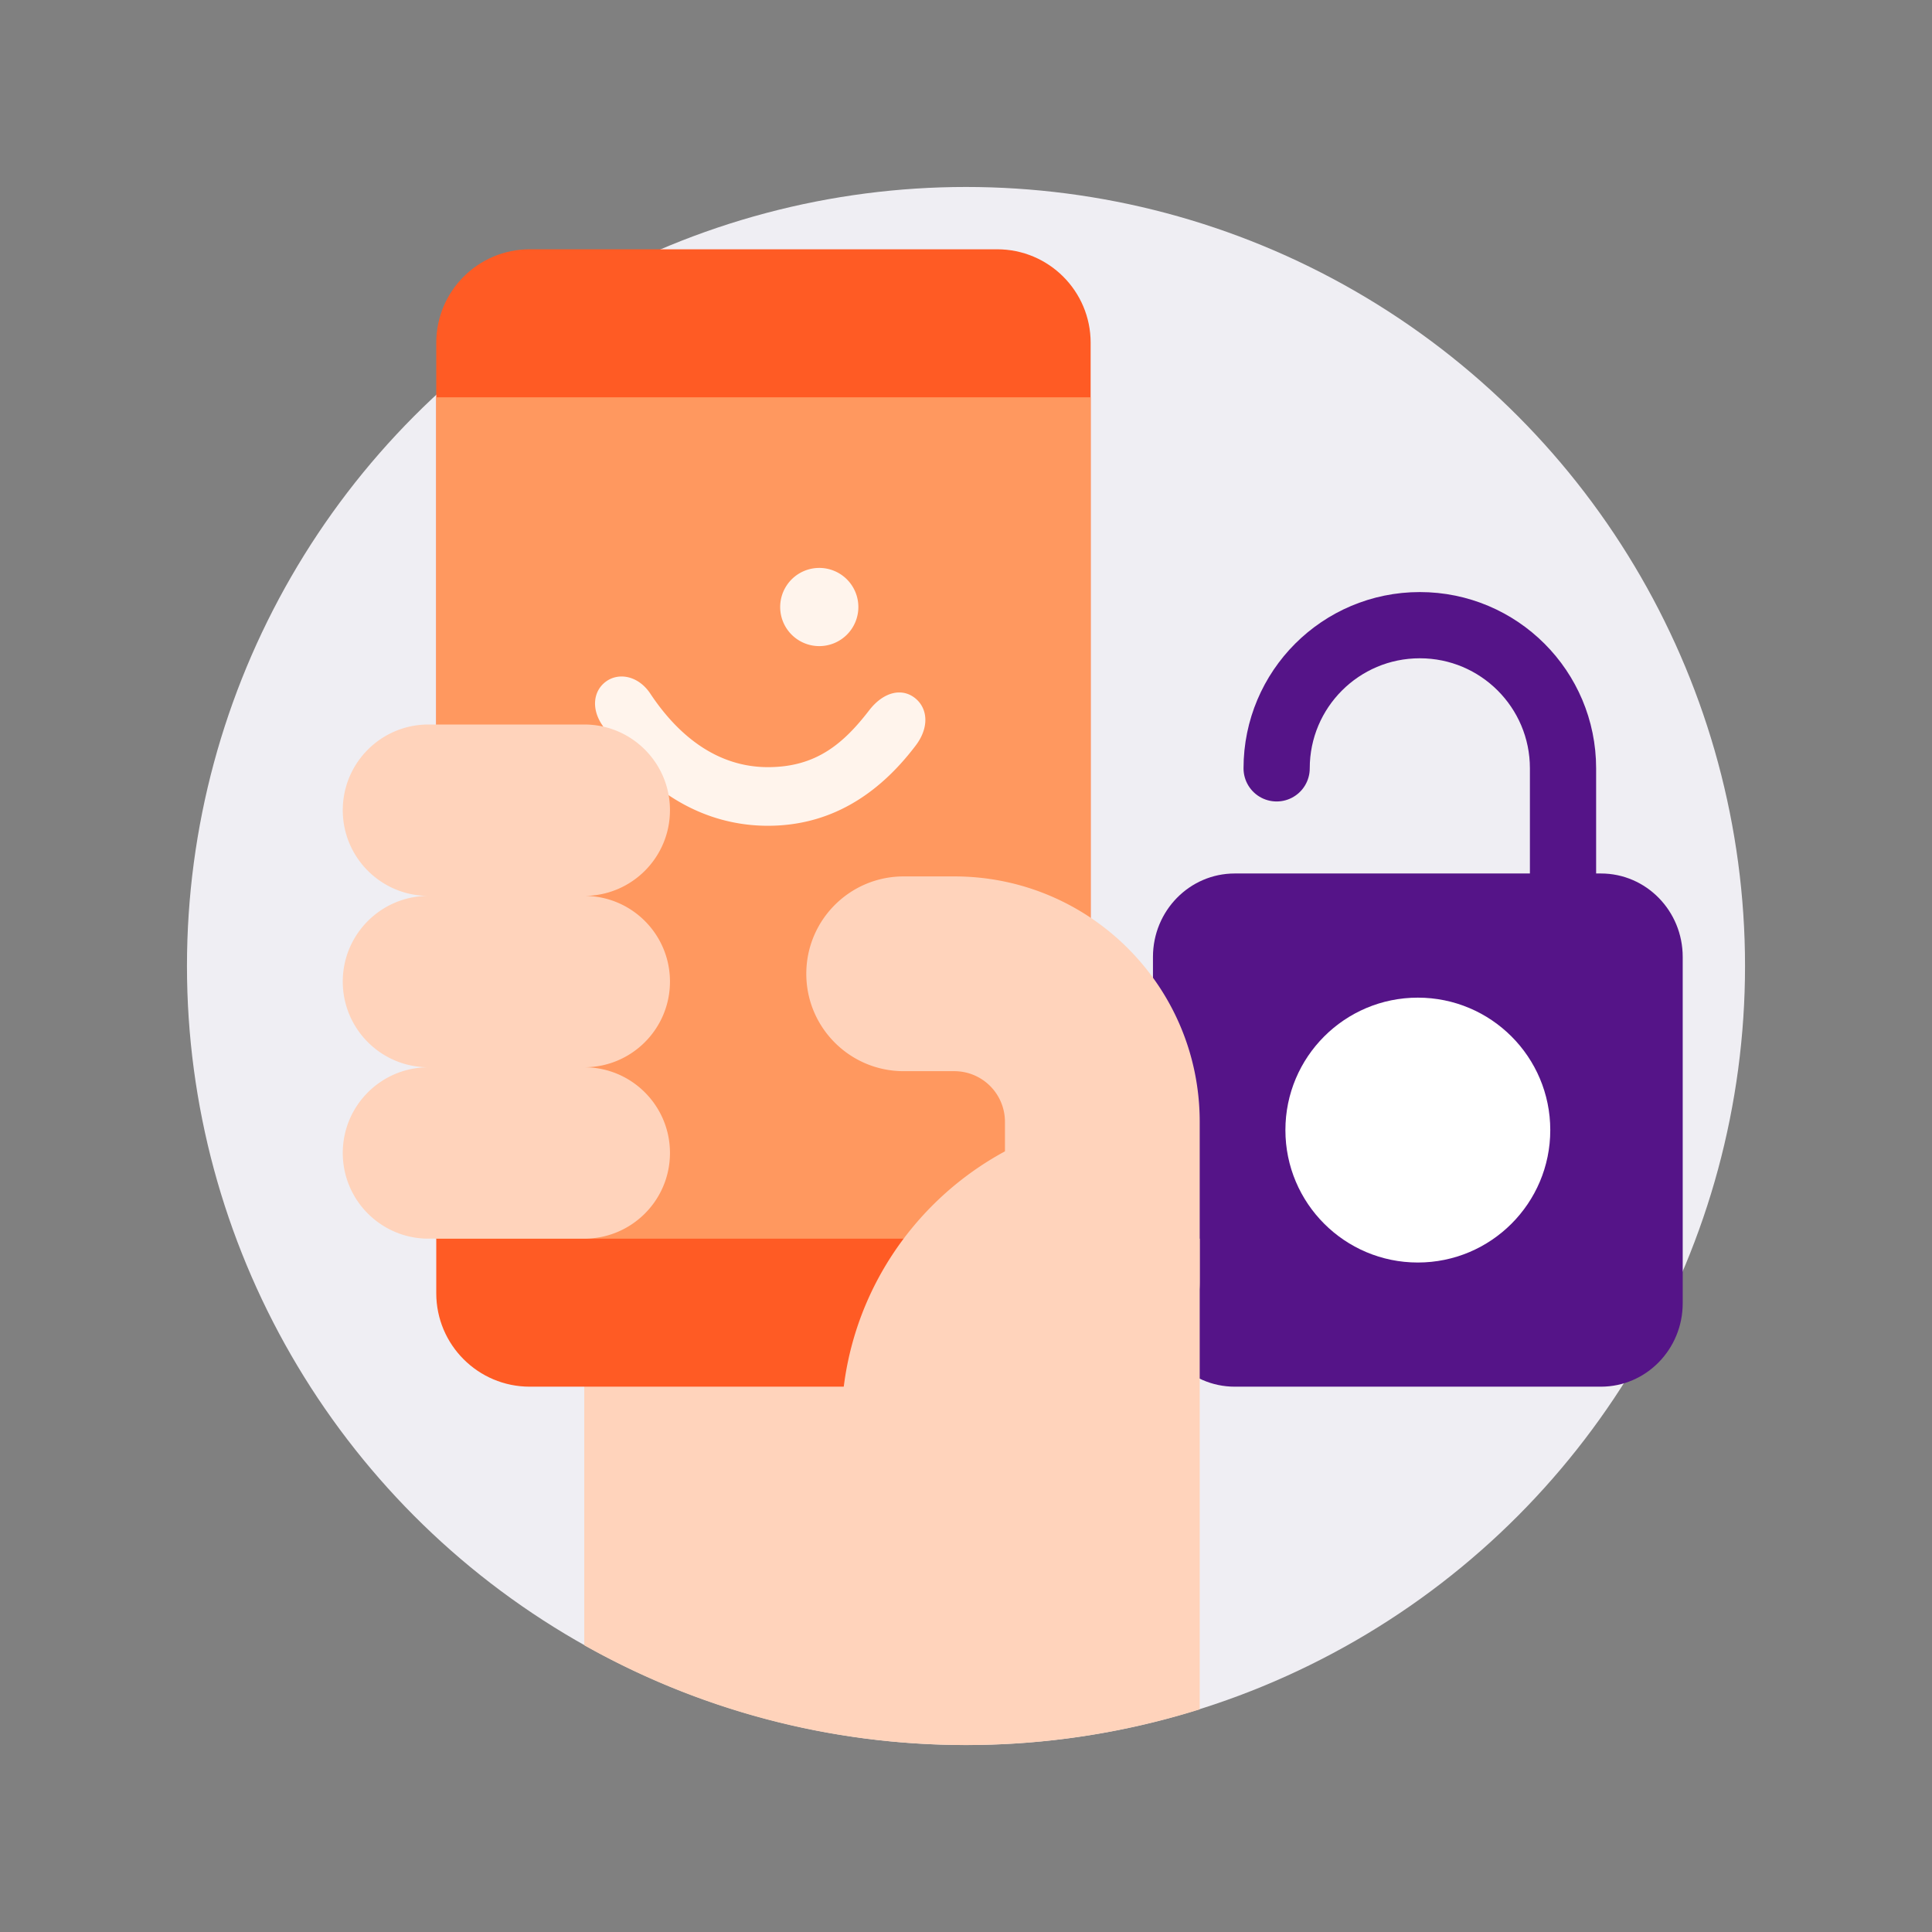 <svg xmlns="http://www.w3.org/2000/svg" fill="none" viewBox="0 0 248 248"><rect x="0" y="0" width="248" height="248" fill="#808080" stroke="none"/><circle cx="124" cy="124" r="100" fill="#EFEEF3"/><path stroke="#551488" stroke-linecap="round" stroke-miterlimit="10" stroke-width="8.5" d="M200.636 129.613V98.63c0-10.155-8.225-18.38-18.381-18.38-10.155 0-18.38 8.225-18.38 18.38"/><path fill="#551488" d="M205.503 178h-47.006c-5.801 0-10.497-4.791-10.497-10.71v-44.455c0-5.919 4.696-10.71 10.497-10.71h47.006c5.801 0 10.497 4.791 10.497 10.71v44.455c0 5.919-4.707 10.71-10.497 10.71z"/><path fill="#fff" d="M182 162.062c9.389 0 17-7.611 17-17 0-9.388-7.611-17-17-17s-17 7.612-17 17c0 9.389 7.611 17 17 17z"/><path fill="#FFD3BB" fill-rule="evenodd" d="M75 211.193V159h79v60.422A99.972 99.972 0 0 1 124 224c-17.803 0-34.52-4.652-49-12.807z" clip-rule="evenodd"/><path fill="#FF5B24" d="M56 44c0-6.627 5.373-12 12-12h60c6.627 0 12 5.373 12 12v122c0 6.627-5.373 12-12 12H68c-6.627 0-12-5.373-12-12V44z"/><path fill="#FF985F" d="M56 51h84v108H56z"/><path fill="#FFF4EC" d="M98.58 98.474c6.185 0 9.697-3.01 13.037-7.353 1.842-2.344 4.178-2.838 5.848-1.505 1.67 1.34 1.842 3.84 0 6.185C112.62 102.15 106.435 106 98.572 106c-8.521 0-16.047-4.68-21.229-12.872-1.505-2.172-1.168-4.516.502-5.684 1.67-1.168 4.178-.666 5.683 1.67 3.685 5.519 8.694 9.36 15.052 9.36zM105.095 82.937a5.018 5.018 0 1 0-.001-10.035 5.018 5.018 0 0 0 .001 10.035z"/><path fill="#FFD3BB" fill-rule="evenodd" d="M44 104c0-6.075 4.925-11 11-11h20c6.075 0 11 4.925 11 11s-4.925 11-11 11c6.075 0 11 4.925 11 11s-4.925 11-11 11c6.075 0 11 4.925 11 11s-4.925 11-11 11H55c-6.075 0-11-4.925-11-11s4.925-11 11-11c-6.075 0-11-4.925-11-11s4.925-11 11-11c-6.075 0-11-4.925-11-11zm85 43.792c-12.505 6.763-21 19.993-21 35.208h40v-7.821c3.598-2.194 6-6.156 6-10.679V144c0-17.397-14.103-31.5-31.5-31.5H116c-6.904 0-12.5 5.596-12.5 12.5s5.596 12.5 12.5 12.5h6.5a6.5 6.5 0 0 1 6.5 6.5v3.792z" clip-rule="evenodd"/></svg>